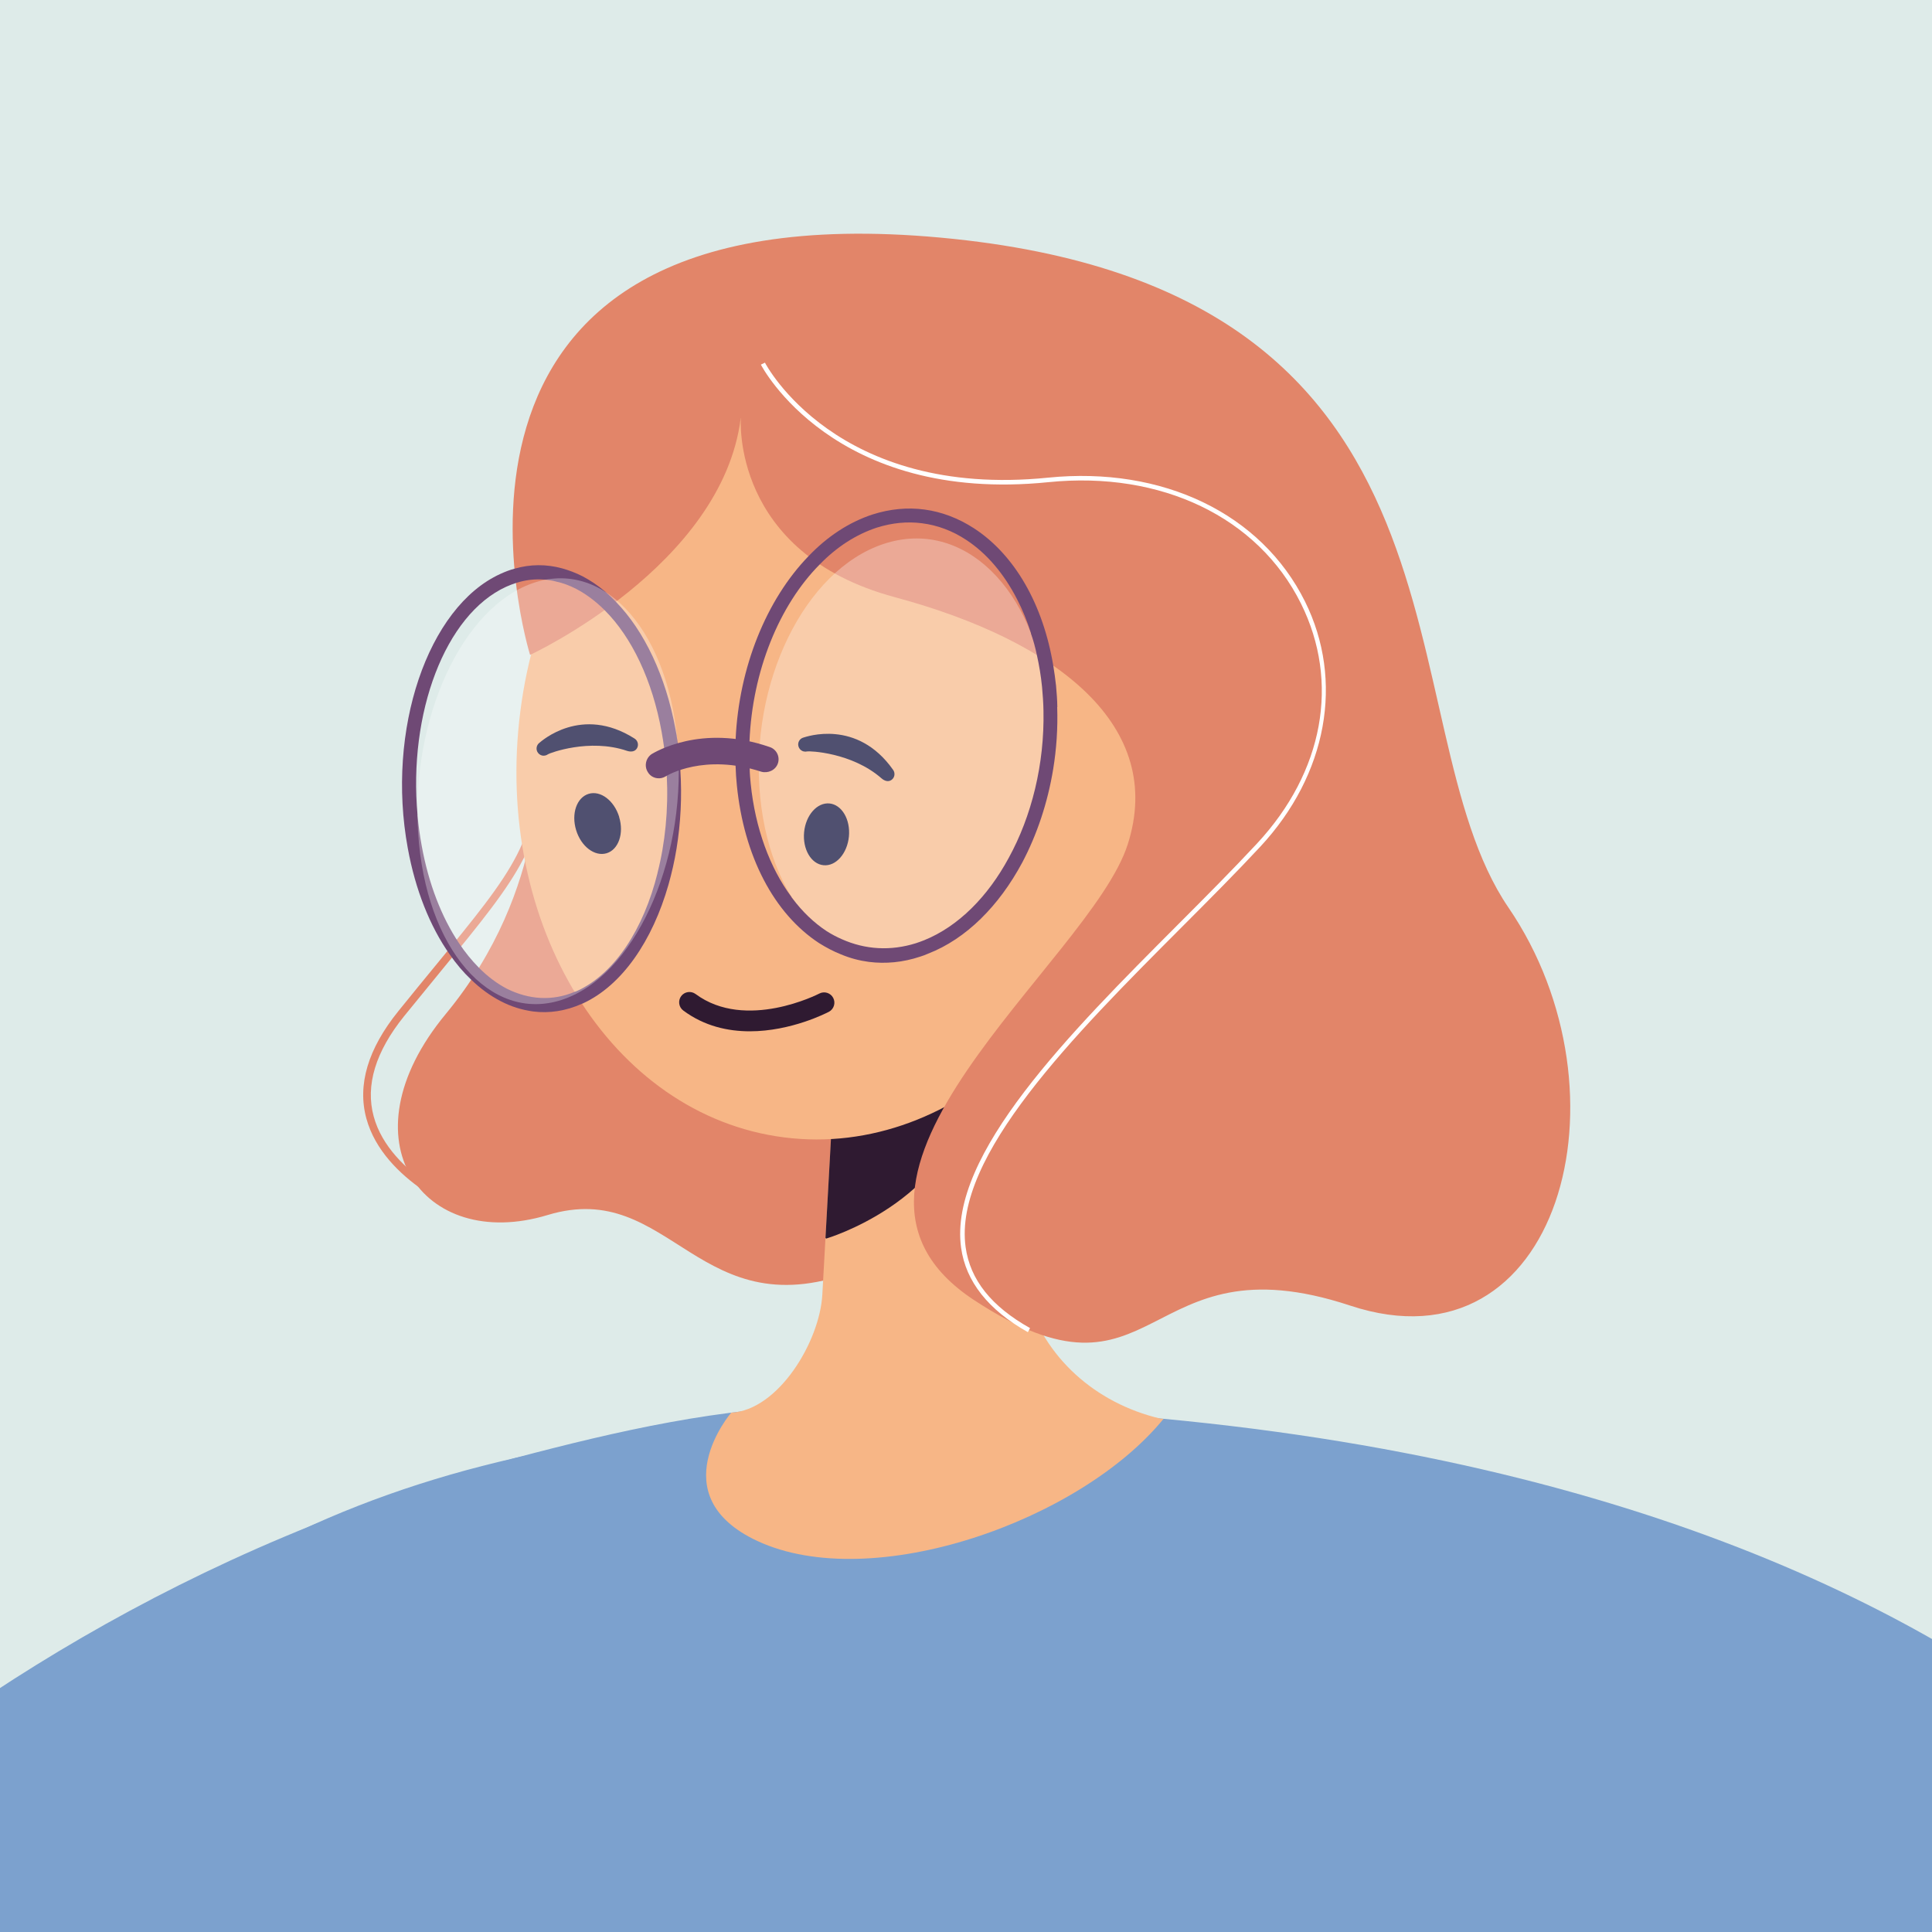 <?xml version="1.0" encoding="UTF-8"?><svg id="_レイヤー_1" xmlns="http://www.w3.org/2000/svg" xmlns:xlink="http://www.w3.org/1999/xlink" viewBox="0 0 300 300"><rect x="0" y="0" width="300" height="300" fill="#808080" stroke="none"/><defs><clipPath id="clippath"><rect width="300" height="300" style="fill:none;"/></clipPath></defs><g style="clip-path:url(#clippath);"><rect width="300" height="300" style="fill:#deebe9;"/><path d="m235.66,282.25s-47.13-80.56-155.76-55.83c-108.64,24.72-152.9,135.67-160.68,402.13,0,0,100.58-3.69,364.81,83.95,31.3,10.38,77.21,2.15,61.14-51.17-29.87-99.11-58.81-296.81-109.51-379.08Z" style="fill:#7ca1ce;"/><path d="m355.16,305.77l-111.74,21.01S48.02,384.57-6.68,385.02c-54.7.45-77.34-39.55-77.34-39.55,0,0,44.12-74.89,136.58-110.22,8.69-3.33,17.79-6.3,27.33-8.83,16.02-4.24,32.29-7.95,48.59-8.14,184.45-2.12,226.69,87.49,226.69,87.49Z" style="fill:#7ca1ce;"/><path d="m72.81,188.65l.42-1.11c-.13-.05-12.67-4.87-15.2-14.17-1.32-4.83.28-10.07,4.73-15.59,2.1-2.59,4.02-4.93,5.78-7.08,12.14-14.8,16.69-20.33,15.61-33.85l-1.19.1c1.04,13.04-3.09,18.07-15.34,32.99-1.76,2.15-3.69,4.49-5.78,7.09-4.71,5.84-6.37,11.43-4.95,16.65,2.7,9.89,15.39,14.76,15.93,14.96Z" style="fill:#e28569;"/><path d="m83.54,116.9s1.89,20.96-14.33,40.56c-16.23,19.61-3.53,37.07,15.82,31.21,19.34-5.86,23.33,18.35,48.36,8.44,25.03-9.9-49.84-80.21-49.84-80.21Z" style="fill:#e28569;"/><path d="m180.14,220.27c-10.02-2.39-18.02-9.42-20.87-19.32l-8.79-30.65-2.57-8.96-15.11-52.66-2.89,52.2-1.73,31.33-.49,8.83c-.41,7.31-6.84,17.94-14.15,18.32,0,0-11.06,12.89,4.08,19.93,17.79,8.27,50.07-3.05,63.05-18.97l-.54-.05Z" style="fill:#f7b686;"/><path d="m150.64,169.45c-.05.29-.1.57-.16.85-3.36,16.52-22.2,22.03-22.2,22.03l-.1-.11,1.73-31.33c5.71-1.3,13.74-2.36,17.99.45,2.23,1.48,3.42,4,2.73,8.11Z" style="fill:#2f1a31;"/><path d="m80.8,110.44c4.23-33.11,29.43-57.17,56.26-53.74,26.84,3.43,45.17,33.06,40.93,66.17-4.23,33.11-29.42,57.17-56.26,53.74-26.84-3.43-45.17-33.06-40.93-66.17Z" style="fill:#f7b686;"/><path d="m170.34,131.08c-6.18,4.55-13.94,4.11-17.35-.99-3.4-5.1-1.16-12.93,5.02-17.48,6.18-4.55,13.94-4.1,17.35,1,3.4,5.1,1.15,12.93-5.02,17.48Z" style="fill:#f7b686;"/><path d="m124.63,116.63c-.31-.13-.56-.4-.65-.75-.16-.6.2-1.21.8-1.36.35-.09,8.28-2.96,13.9,5.02.36.5.26,1.2-.24,1.56s-1.09.17-1.56-.24c-4.64-4.06-11.25-4.26-11.55-4.18-.24.06-.49.03-.71-.05Z" style="fill:#060633;"/><path d="m131.82,129.89c-.26,2.65-2.02,4.65-3.94,4.46-1.92-.18-3.27-2.48-3.02-5.13.26-2.65,2.02-4.64,3.94-4.46,1.92.19,3.27,2.48,3.02,5.13Z" style="fill:#060633;"/><path d="m84.43,117.35c-.34,0-.67-.16-.89-.45-.37-.49-.27-1.19.22-1.56.29-.22,6.53-5.9,14.77-.66.52.33.69,1.01.37,1.53-.32.53-.95.57-1.54.38-5.84-1.99-12.02.35-12.27.53-.2.15-.44.22-.67.22Z" style="fill:#060633;"/><path d="m96.14,126.87c.78,2.54-.1,5.06-1.94,5.62-1.85.56-3.97-1.05-4.74-3.59-.78-2.55.09-5.06,1.94-5.63,1.85-.57,3.97,1.04,4.75,3.59Z" style="fill:#060633;"/><path d="m115.04,64.92s-1.61,20.94,23.91,27.81c25.52,6.87,42.04,20.15,36.15,38.42-5.88,18.27-52.72,51.74-23.87,70.71,28.85,18.97,25.89-9.9,58.42.87,32.53,10.76,44.25-33.02,24.58-61.81-19.67-28.8-1.61-96.03-88.15-104.02-86.54-7.98-63.77,64.79-63.77,64.79,0,0,29.83-13.79,32.71-36.77Z" style="fill:#e28569;"/><path d="m159.61,206.85l.34-.62c-6.03-3.38-9.3-7.5-10.01-12.58-1.95-14.09,16.87-32.95,33.47-49.59,4.41-4.42,8.57-8.59,12.3-12.6,10.39-11.18,13.04-25.76,6.93-38.06-6.79-13.66-22.1-21.02-39.89-19.23-32.93,3.33-43.86-17.65-43.97-17.86l-.63.31c.11.22,11.26,21.65,44.67,18.25,17.5-1.77,32.53,5.45,39.19,18.84,6.07,12.21,3.52,26.14-6.81,37.26-3.73,4.01-7.88,8.18-12.28,12.59-16.72,16.76-35.68,35.75-33.68,50.19.73,5.25,4.22,9.65,10.36,13.1Z" style="fill:#fff;"/><path d="m105.4,119.63c-.94.32-1.59.65-1.86.82.26,5.29-.25,10.45-1.45,15.12.23.23.45.48.68.71,1.7-5.11,2.66-10.82,2.63-16.65Zm.25-.08c-.08-1.38-.22-2.76-.4-4.14h-.02c-.01-.08,0-.15-.02-.2-.08-.66-.19-1.32-.32-1.99-1.52-8.25-4.84-15.24-9.25-19.77-.57-.59-1.15-1.15-1.74-1.65-1.1-.92-2.24-1.68-3.43-2.31-1.04-.53-2.12-.94-3.2-1.24-2.43-.66-4.92-.66-7.39.06-.73.19-1.47.48-2.19.81-11.28,5.15-17.74,24.24-14.37,42.58,1.17,6.46,3.45,12.16,6.5,16.49,1.03,1.49,2.15,2.8,3.33,3.92,1.43,1.38,2.95,2.49,4.56,3.33,1.65.87,3.34,1.38,5.07,1.62,2.53.32,5.09-.08,7.6-1.2.05-.01.08-.03.13-.05,6.11-2.81,10.81-9.75,13.29-18.43.51-1.81.94-3.68,1.25-5.59.64-3.92.87-8.08.59-12.26Zm-40.81,7.05c-1.46-15.83,4.26-31.16,13.76-35.49.52-.23,1.03-.43,1.53-.59,1.49-.48,2.98-.64,4.49-.51t.05,0c.57.05,1.13.14,1.7.3,1.04.22,2.05.6,3.1,1.13,1.57.83,3.04,1.93,4.42,3.31,4.22,4.21,7.41,10.89,8.85,18.91.15.84.28,1.65.39,2.48.22,1.45.34,2.88.42,4.31.26,5.29-.25,10.45-1.45,15.12-2.15,8.65-6.62,15.61-12.5,18.31-.13.05-.23.1-.36.13-3.45,1.45-7.05,1.24-10.51-.47-1.54-.8-3.02-1.91-4.37-3.28-1.11-1.12-2.15-2.39-3.11-3.84-2.68-4-4.7-9.2-5.77-15.1-.28-1.54-.5-3.08-.64-4.61-.02-.05-.01-.08,0-.12Z" style="fill:#6f4975;"/><g style="opacity:.3;"><path d="m162.57,108.98c1.71,17.62-6.87,35.2-19.17,39.28-12.3,4.07-23.65-6.91-25.36-24.53-1.71-17.62,6.87-35.2,19.17-39.27,12.29-4.07,23.65,6.91,25.36,24.53Z" style="fill:#fff;"/></g><g style="opacity:.3;"><path d="m105.16,114.73c1.71,17.7-5.88,35.68-16.95,40.17-11.07,4.49-21.44-6.23-23.15-23.92-1.71-17.7,5.88-35.68,16.95-40.16,11.08-4.49,21.44,6.23,23.15,23.92Z" style="fill:#fff;"/></g><path d="m164.18,109.77c-.01-1.08-.1-2.19-.2-3.31-.12-1.05-.26-2.1-.43-3.11-1.58-9.5-5.98-17.19-12.3-21.31-4.9-3.17-10.31-3.89-15.77-2.15-3.67,1.2-7.06,3.45-9.95,6.49-6.51,6.72-10.79,17.23-11.3,28.38-.06,1.38-.07,2.77-.01,4.17.03,1.01.1,2.03.2,3.03,1.1,10.98,5.75,19.89,12.76,24.48,1.13.71,2.28,1.31,3.42,1.76,1.41.59,2.86.97,4.31,1.16,2.61.33,5.3.08,7.99-.82.41-.13.81-.27,1.2-.45,5.96-2.31,11.04-7.46,14.62-14.13,2.29-4.32,3.96-9.29,4.82-14.54.51-3.12.73-6.35.62-9.62Zm-41.28,29.51c-3.36-4.52-5.63-10.69-6.33-17.56-.08-.8-.15-1.6-.16-2.4-.08-1.4-.1-2.8-.03-4.2.44-10.9,4.61-21.14,10.91-27.48,2.59-2.67,5.6-4.64,8.86-5.71,2.35-.74,4.71-.98,7.01-.68,2.39.3,4.72,1.16,6.88,2.59,3.18,2.08,5.87,5.27,7.88,9.19.84,1.62,1.57,3.4,2.16,5.26.02.03.01.05,0,.07.38,1.07.68,2.19.92,3.33.36,1.61.64,3.27.81,5,.11,1.22.2,2.45.22,3.68.17,8.29-1.84,16.37-5.4,22.85-3.23,5.98-7.8,10.63-13.13,12.78-.41.17-.84.31-1.27.46-3.91,1.23-7.85,1.01-11.51-.62-.78-.34-1.58-.76-2.34-1.24-1.99-1.31-3.79-3.04-5.34-5.11-.06-.06-.12-.14-.15-.22Z" style="fill:#6f4975;"/><path d="m102.05,120.84c.45.06.92-.04,1.34-.3h0c.24-.16,6-3.59,14.82-.71,1.04.29,2.22-.23,2.58-1.29.36-1.06-.23-2.22-1.3-2.55-10.62-3.68-17.95.91-18.28,1.09-.93.61-1.22,1.88-.61,2.82.32.55.87.87,1.45.94Z" style="fill:#6f4975;"/><path d="m116.43,160.14c6.42,0,11.93-2.85,12.28-3.03.78-.41,1.08-1.38.67-2.16-.41-.78-1.38-1.08-2.16-.67-.11.06-11.4,5.86-19.21.07-.71-.52-1.71-.38-2.24.33-.52.71-.38,1.71.34,2.24,3.27,2.43,6.93,3.22,10.33,3.22Z" style="fill:#2f1a31;"/></g></svg>